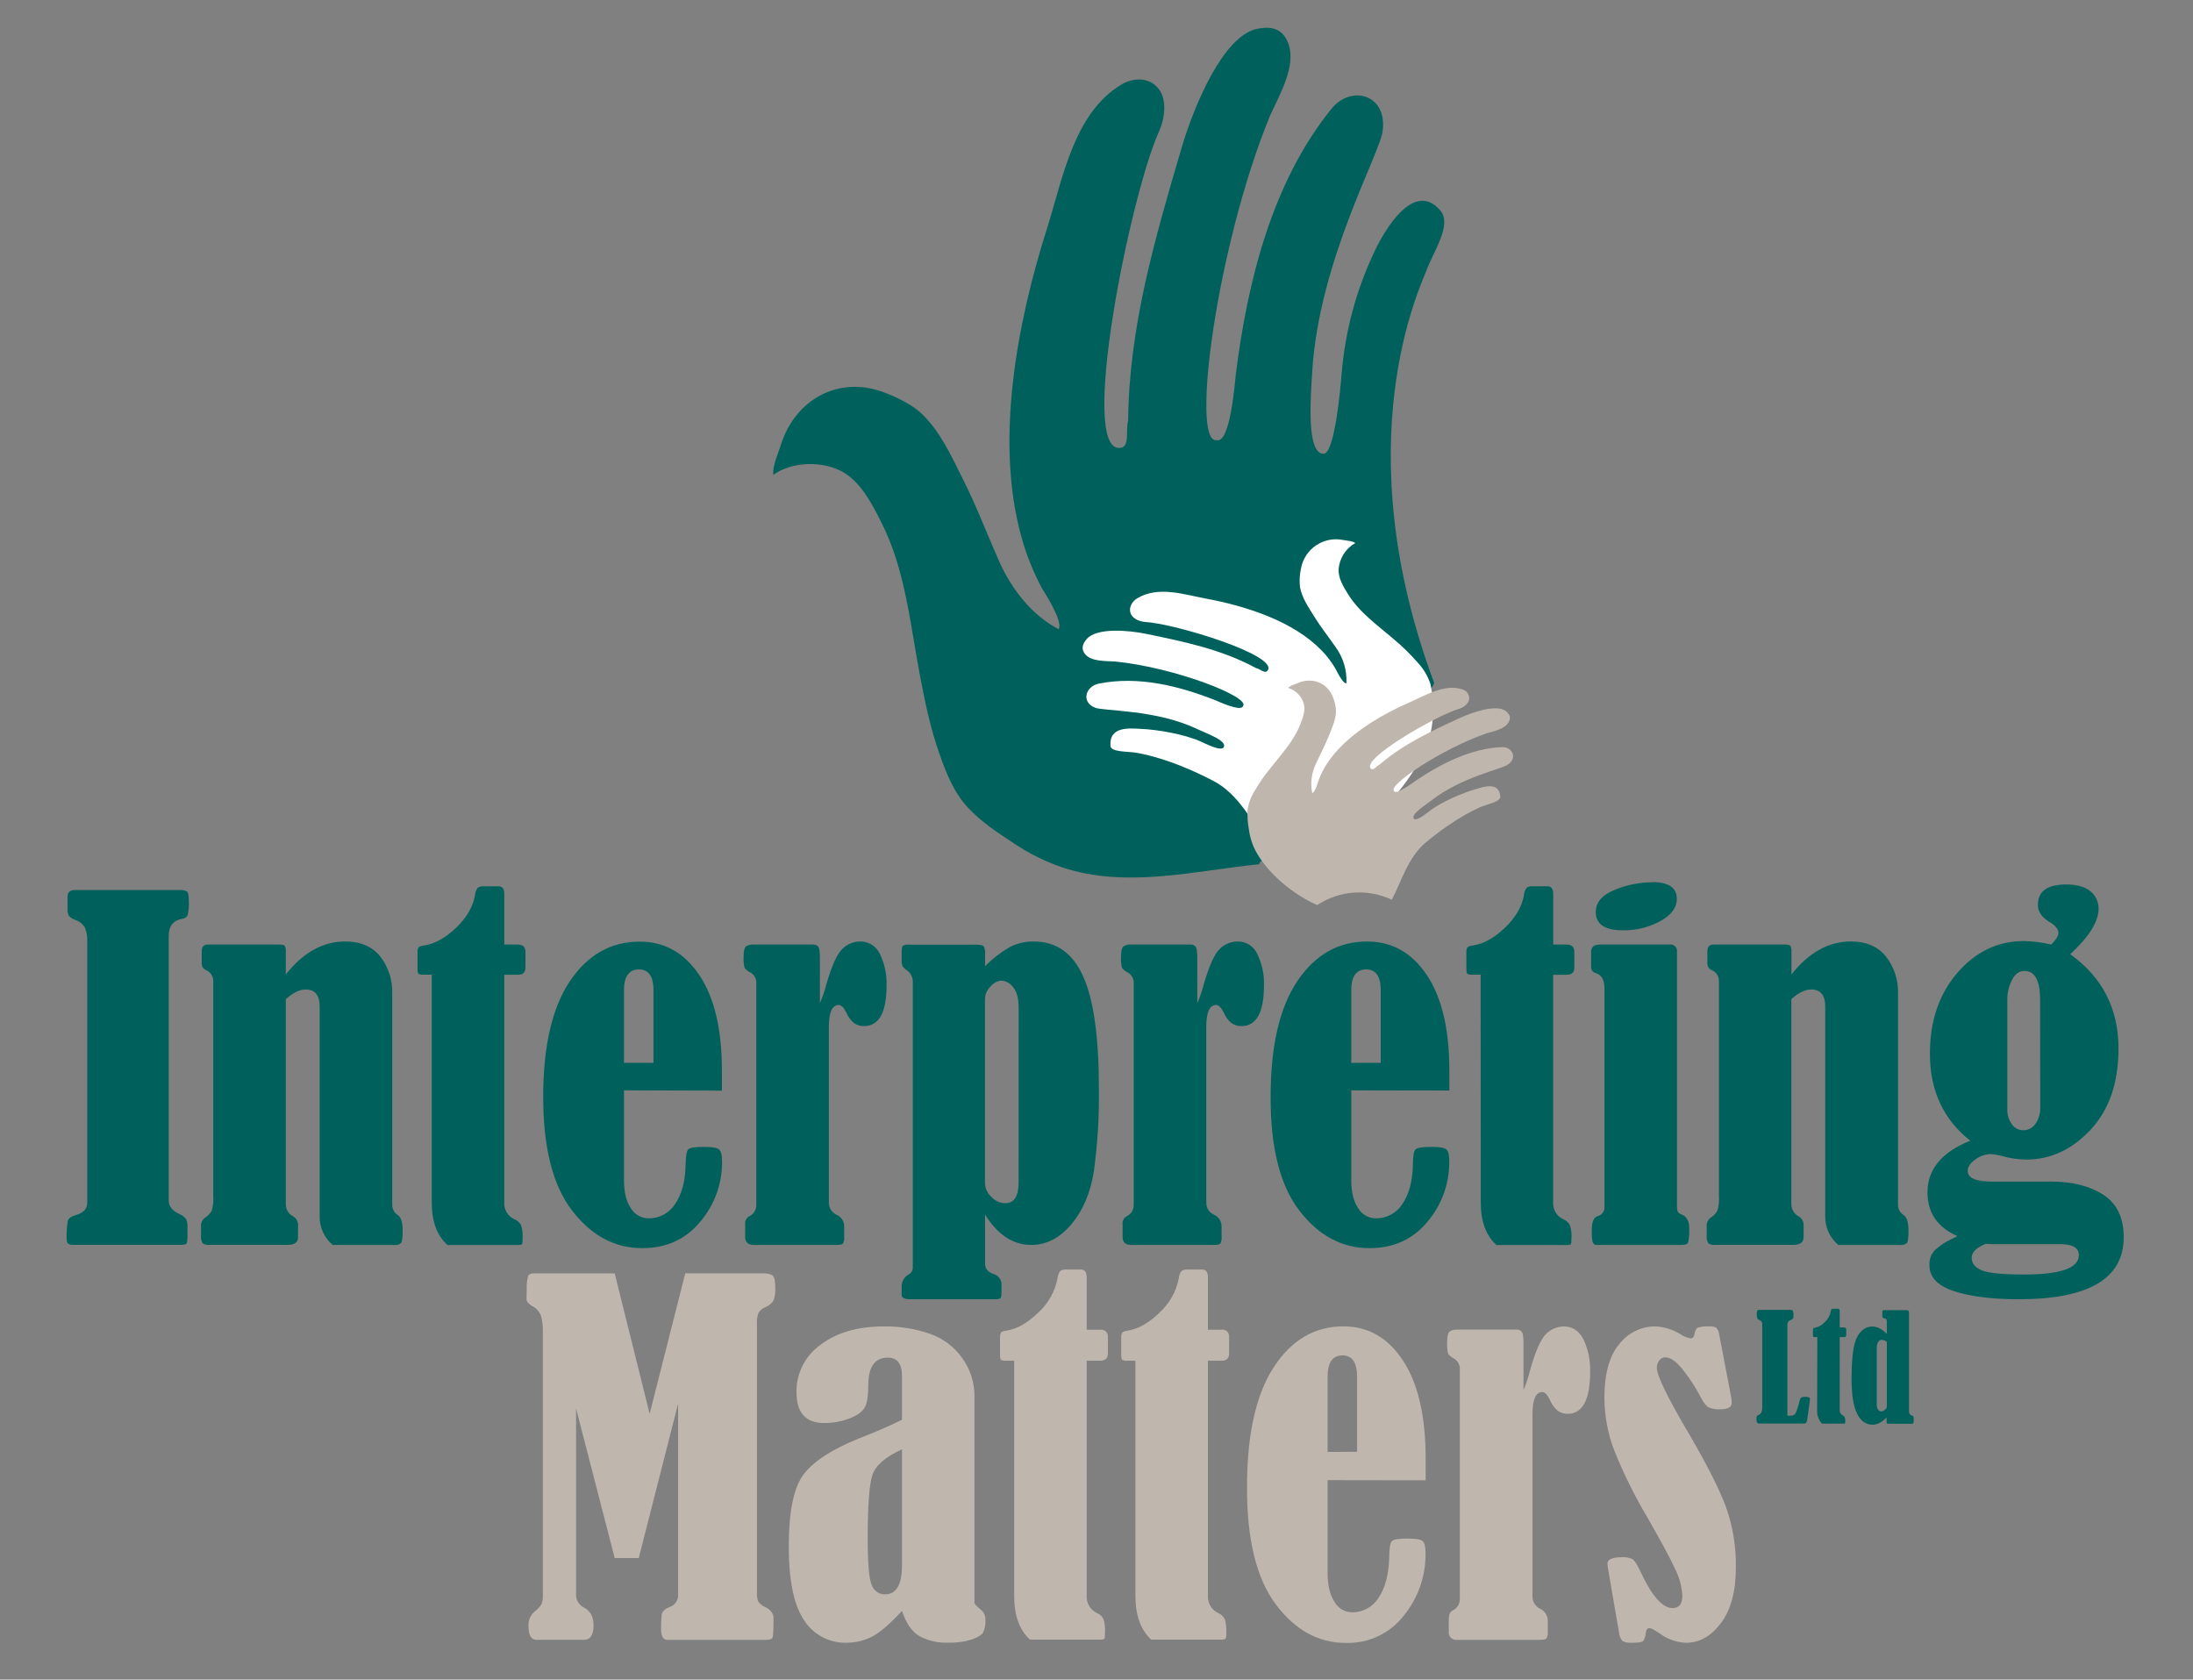 <?xml version="1.0" encoding="UTF-8"?><svg id="Layer_1" xmlns="http://www.w3.org/2000/svg" width="158" height="121" viewBox="0 0 158 121"><rect x="0" y="0" width="158" height="121" fill="#808080" stroke="none"/><defs><style>.cls-1{fill:#fff;}.cls-2,.cls-3{fill-rule:evenodd;}.cls-2,.cls-4{fill:#00615c;}.cls-3,.cls-5{fill:#bfb6ad;}</style></defs><path class="cls-2" d="m90.167,60.039c.321.697,1.1.93,1.1,1.944-.321-.046-.493.062-.554.277-4.671.475-9.551,1.759-14.16.233-1.231-.419-2.401-.997-3.481-1.72-1.177-.781-2.382-1.559-3.345-2.602-1.029-1.115-1.559-2.496-2.058-3.908-.636-1.801-1.027-3.69-1.383-5.564-.706-3.708-1.062-7.697-2.806-11.101-.66-1.302-1.436-2.837-2.753-3.593-1.412-.809-3.666-.778-5.007.202-.103-.545.369-1.614.534-2.144,1.029-3.288,4.189-5.058,7.49-3.776.86.332,1.942.847,2.624,1.482,1.37,1.282,2.199,3.132,3.022,4.779.979,1.94,1.735,3.958,2.619,5.938.862,1.929,2.333,3.851,4.264,4.838.358-.567-1.155-2.859-1.177-2.896-.651-1.204-1.161-2.479-1.52-3.8-1.885-6.83-.345-15.24,1.863-22.187,1.119-3.519,1.909-8.297,5.368-10.358.856-.512,2.008-.526,2.661.306s.44,2.199.026,3.107c-2.065,4.581-5.843,23.194-2.769,22.77.699-.068.354-1.319.554-1.946.062-6.817,1.962-13.23,3.835-19.619.937-3.18,3.026-8.075,5.414-8.614,1.289-.29,1.979.165,2.298,1.067.589,1.616-.673,3.739-1.319,5.17-3.868,9.415-5.744,23.709-3.849,23.386.985.279,1.319-4.242,1.372-4.689.84-6.694,2.588-13.854,6.905-19.19,1.394-1.722,4.02-1.067,3.684,1.594-.174,1.627-4.585,9.316-5.078,17.358-.11,1.803-.44,5.907.82,5.907.82,0,1.24-4.992,1.3-5.771.252-3.063,1.058-6.055,2.38-8.829.735-1.555,2.859-5.159,4.746-2.907.847,1.016-.528,2.969-1.014,4.297-.413,1.137-5.907,12.364.548,29.701.02.457-2.558,3.103-6.017,5.689-3.006,2.252-5.696,5.232-7.136,5.168Z"/><path class="cls-1" d="m91.324,48.309c-.182.255-.552-.128-.823-.176-2.456-1.341-5.179-1.902-7.888-2.463-1.348-.277-3.571-.46-4.304.35-.391.44-.383.787-.132,1.1.44.55,1.484.49,2.144.534,4.24.405,9.782,2.551,9.236,3.213-.121.44-1.814-.347-1.979-.416-2.586-1.018-5.542-1.786-8.427-1.198-.928.189-1.286,1.319-.257,1.728.622.26,4.37.112,7.358,1.539.66.317,2.199.838,1.909,1.319-.185.315-1.357-.284-1.645-.418-1.15-.519-3.103-.867-4.398-.917-.721-.029-2.228-.204-2.109,1.236.035.44,1.183.391,1.759.473.317.044,2.505.396,5.65,2.043,1.834.939,2.806,3.008,3.906,4.442,3.505-2.661,6.74-1.179,6.835-1.161,2.531-1.911,4.429-4.697,4.917-6.771.125-.55.18-1.114.165-1.678.012-.605-.048-1.21-.178-1.801-.192-.586-.511-1.122-.935-1.57-.515-.593-1.078-1.143-1.682-1.645-1.17-1.014-2.518-1.948-3.343-3.299-.317-.517-.693-1.117-.66-1.775.066-.785.514-1.488,1.198-1.878-.172-.147-.66-.18-.88-.22-1.388-.28-2.74.619-3.02,2.007-.007.035-.013.071-.019.106-.092.428-.112.868-.057,1.302.149.781.627,1.465,1.031,2.113.473.765,1.027,1.458,1.539,2.199.547.753.819,1.672.77,2.602-.284.022-.763-1.016-.772-1.031-.282-.487-.623-.938-1.016-1.341-2.023-2.091-5.379-3.187-8.357-3.739-1.511-.277-3.402-.932-4.917-.02-.374.22-.64.66-.488,1.08s.684.609,1.1.633c2.094.119,9.61,2.404,8.768,3.497Z"/><path class="cls-3" d="m98.774,55.379c.172.161.407-.2.609-.288,1.715-1.48,3.739-2.419,5.742-3.343,1.001-.464,2.681-1.016,3.338-.537.356.26.392.528.237.807-.275.504-1.078.66-1.579.805-3.202,1.1-7.182,3.765-6.685,4.167.145.308,1.348-.603,1.471-.686,1.856-1.256,4.029-2.39,6.309-2.481.737-.029,1.146.772.409,1.269-.44.315-3.334.897-5.449,2.538-.475.367-1.577,1.047-1.302,1.359.18.204,1.003-.473,1.21-.627.818-.607,2.272-1.236,3.25-1.515.548-.156,1.68-.57,1.759.548.029.345-.858.521-1.295.691-.237.092-1.871.77-4.077,2.61-1.282,1.067-1.759,2.821-2.445,4.123-1.736-.824-3.777-.677-5.377.387-2.173-.983-3.958-2.753-4.596-4.242-.165-.399-.276-.819-.33-1.247-.085-.463-.113-.935-.086-1.405.079-.488.258-.955.526-1.37.322-.549.685-1.072,1.086-1.566.772-.99,1.691-1.953,2.16-3.136.178-.451.391-.981.295-1.473-.141-.579-.579-1.04-1.15-1.21.112-.145.484-.26.66-.334,1.047-.466,2.184-.062,2.588,1.042.122.313.192.645.204.981-.02.622-.301,1.234-.532,1.801-.271.671-.607,1.302-.908,1.957-.324.658-.42,1.405-.275,2.124.22-.035.462-.915.468-.928.157-.427.364-.835.616-1.214,1.293-1.968,3.739-3.426,5.953-4.398,1.122-.493,2.489-1.341,3.763-.93.33.081.547.395.506.732-.064.352-.44.592-.77.688-1.605.484-7.081,3.624-6.303,4.299Z"/><path class="cls-4" d="m4.867,65.449v-.84c0-.328.174-.49.521-.49h7.536c.191-.023.384.016.552.11.084.075.128.297.128.66.021.351-.008.703-.088,1.045-.073.148-.22.244-.385.253-.66.119-.976.534-.976,1.251v19.044c0,.4.237.717.708.948.216.081.407.218.552.398.075.191.106.396.092.6v.618c0,.339-.031.528-.092.572-.157.056-.324.077-.49.062h-7.679c-.295,0-.44-.117-.44-.347-.022-.466.004-.933.077-1.394.053-.169.237-.301.552-.396.567-.155.851-.453.851-.893v-18.803c.017-.343-.038-.686-.161-1.007-.151-.267-.398-.468-.691-.561-.183-.061-.348-.168-.479-.31-.074-.162-.104-.341-.088-.519Z"/><path class="cls-4" d="m20.591,70.201c1.249-1.585,2.676-2.377,4.282-2.377,1.097,0,1.935.357,2.516,1.071.596.765.904,1.716.869,2.685v15.174c-.015.309.134.603.391.774.242.147.363.527.363,1.141,0,.486-.042.776-.119.88-.138.114-.318.165-.495.141h-4.423c-.621-.52-.969-1.297-.943-2.107v-15.064c0-.824-.336-1.236-1.007-1.236-.44,0-.918.232-1.434.697v14.78c-0.0.375.214.717.552.88.233.151.361.421.33.697v.807c0,.361-.257.539-.772.539h-5.586c-.182.024-.367-.017-.521-.117-.097-.183-.135-.391-.11-.596v-.585c-.03-.255.079-.507.286-.66.2-.128.367-.302.486-.508.097-.34.134-.694.11-1.047v-15.48c.01-.355-.204-.677-.534-.807-.197-.089-.317-.292-.299-.508v-.838c0-.33.147-.493.44-.493h5.131c.22,0,.358.033.409.097.067.12.095.259.079.396v1.663Z"/><path class="cls-4" d="m31.107,70.216h-.614c-.117.013-.236-.009-.341-.064-.046-.042-.07-.156-.07-.347v-1.141c-.014-.141.011-.283.07-.411.048-.064.187-.11.418-.143.756-.116,1.517-.538,2.283-1.267s1.222-1.51,1.37-2.344c.011-.198.079-.388.196-.548.144-.085.313-.122.479-.103h1.023c.275,0,.411.185.411.556v3.642h.976c.365,0,.55.176.55.523v1.146c0,.339-.185.508-.55.508h-.976v16.412c-.028.516.266.996.739,1.205.204.081.371.232.473.427.091.297.128.609.11.919,0,.275-.02.427-.057.46-.122.045-.253.06-.383.046h-4.974c-.756-.674-1.134-1.693-1.133-3.057v-16.419Z"/><path class="cls-4" d="m44.957,78.549v6.479c0,.858.165,1.526.495,2.012.265.449.746.726,1.267.73.772.014,1.496-.373,1.913-1.023.477-.682.732-1.612.763-2.797.011-.631.07-1.014.18-1.139s.49-.189,1.141-.189c.567,0,.926.057,1.078.174s.231.407.231.88c.013,1.589-.546,3.131-1.577,4.341-1.048,1.267-2.441,1.9-4.178,1.9-1.984,0-3.67-.905-5.058-2.716s-2.08-4.538-2.076-8.183c0-3.642.639-6.416,1.918-8.324,1.278-1.907,2.958-2.86,5.038-2.859,1.784,0,3.217.806,4.297,2.419,1.081,1.613,1.621,3.894,1.623,6.844v1.473l-7.055-.022Zm2.124-1.979v-5.243c0-.994-.352-1.489-1.053-1.489s-1.071.495-1.071,1.489v5.243h2.124Z"/><path class="cls-4" d="m59.075,72.259c.189-.43.341-.875.455-1.331.4-1.372.792-2.233,1.174-2.582.339-.331.793-.518,1.267-.523.613-.009,1.172.346,1.425.904.342.705.507,1.482.479,2.265,0,1.954-.546,2.931-1.638,2.931-.545,0-.963-.321-1.258-.968-.18-.369-.361-.554-.552-.554-.471,0-.708.523-.708,1.568v12.658c-.011.378.207.726.552.88.349.15.568.5.55.88v.713c.019.166-.011.334-.086.484-.057.068-.22.101-.495.101h-5.938c-.409,0-.614-.196-.614-.585v-.88c-.031-.231.073-.46.268-.587.329-.141.541-.467.534-.825v-15.944c.025-.307-.119-.604-.376-.774-.186-.083-.349-.212-.473-.374-.062-.267-.083-.542-.064-.816,0-.381.055-.619.165-.713.164-.111.361-.161.559-.143h4.253c.156-.019.311.044.409.167.075.11.11.378.11.8v3.246Z"/><path class="cls-4" d="m70.973,69.598c.513-.509,1.084-.956,1.702-1.331.559-.305,1.189-.457,1.825-.44,1.613,0,2.795.842,3.547,2.527.752,1.685,1.127,4.381,1.126,8.088.027,1.986-.094,3.97-.363,5.938-.242,1.55-.782,2.821-1.621,3.816-.839.994-1.803,1.49-2.894,1.489-1.311,0-2.418-.729-3.323-2.186v3.534c0,.358.202.607.6.743.352.09.594.413.583.776v.57c0,.22-.026.358-.079.405-.131.065-.279.091-.424.073h-6.059c-.422,0-.633-.106-.633-.317v-.587c-.008-.378.2-.729.537-.902.177-.106.281-.302.268-.508v-20.498c.018-.343-.136-.672-.409-.88-.133-.082-.248-.189-.339-.317-.048-.148-.067-.304-.057-.46v-.49c0-.286.029-.455.088-.508.143-.071.305-.099.464-.079h4.801c.303,0,.49.037.559.112.09.175.126.374.101.57v.862Zm2.419,2.995c0-.66-.13-1.144-.394-1.467-.198-.287-.518-.465-.867-.482-.296.033-.567.181-.754.411-.26.241-.409.58-.411.935v13.307c.028.346.185.668.44.904.256.299.629.472,1.023.475.639,0,.96-.502.961-1.506l.002-12.577Z"/><path class="cls-4" d="m86.266,72.259c.189-.43.341-.875.455-1.331.4-1.372.791-2.233,1.172-2.582.34-.33.793-.517,1.267-.523.613-.01,1.174.345,1.427.904.342.705.507,1.482.479,2.265,0,1.954-.546,2.931-1.638,2.931-.545,0-.965-.321-1.258-.968-.18-.369-.363-.554-.552-.554-.471,0-.708.523-.708,1.568v12.658c-.011.378.207.726.552.88.349.15.568.5.55.88v.713c.019.166-.011.334-.086.484-.057.068-.22.101-.495.101h-5.938c-.409,0-.614-.196-.614-.585v-.88c-.032-.231.072-.46.268-.587.329-.141.541-.467.534-.825v-15.944c.024-.307-.119-.603-.376-.774-.186-.085-.349-.213-.475-.374-.059-.268-.08-.542-.062-.816,0-.381.055-.619.165-.713.164-.111.361-.161.559-.143h4.249c.156-.019.311.044.409.167.075.11.112.378.112.8l.002,3.246Z"/><path class="cls-4" d="m97.356,78.549v6.479c0,.858.165,1.526.495,2.012.265.449.746.726,1.267.73.772.014,1.496-.373,1.913-1.023.477-.682.732-1.612.763-2.797,0-.631.07-1.014.18-1.139s.49-.189,1.144-.189c.563,0,.926.057,1.078.174s.22.407.22.88c.014,1.589-.544,3.13-1.572,4.341-1.051,1.267-2.444,1.9-4.178,1.9-1.984,0-3.67-.905-5.058-2.716s-2.076-4.541-2.063-8.192c0-3.642.641-6.416,1.922-8.324s2.96-2.86,5.036-2.859c1.786,0,3.218.806,4.297,2.419,1.079,1.613,1.619,3.894,1.621,6.844v1.473l-7.064-.013Zm2.122-1.979v-5.243c0-.994-.352-1.489-1.053-1.489s-1.069.495-1.069,1.489v5.243h2.122Z"/><path class="cls-4" d="m106.674,70.216h-.616c-.116.014-.234-.008-.337-.064-.048-.042-.073-.156-.073-.347v-1.141c-.015-.141.011-.284.073-.411.046-.064.185-.11.418-.143.754-.116,1.514-.538,2.28-1.267s1.226-1.51,1.377-2.344c.013-.197.08-.387.196-.548.145-.085.314-.121.482-.103h1.023c.271,0,.409.185.409.556v3.642h.97c.365,0,.55.176.55.523v1.146c0,.339-.185.508-.55.508h-.976v16.412c-.027.516.267.995.739,1.205.204.08.372.232.473.427.092.297.129.609.11.919,0,.275-.018.427-.055.46-.124.045-.256.06-.387.046h-4.961c-.755-.674-1.133-1.693-1.133-3.057l-.011-16.419Z"/><path class="cls-4" d="m114.634,69.614v-1.045c0-.347.22-.523.629-.523h5.023c.256-.04.495.135.535.391.007.044.007.089.002.133v18.218c-.01.166.006.332.046.493.065.1.164.173.279.204.372.149.556.475.556.983.023.35-.004.702-.079,1.045-.053.117-.22.174-.504.174h-6.092c-.124-.003-.235-.08-.281-.196-.059-.289-.081-.585-.064-.88,0-.57.136-.902.409-.996.296-.066.507-.33.504-.633v-15.799c0-.611-.226-.978-.677-1.1-.189-.062-.286-.215-.286-.468Zm4.398-6.067c1.186,0,1.779.402,1.779,1.205,0,.633-.396,1.169-1.188,1.608-.829.448-1.759.675-2.7.66-1.302,0-1.952-.44-1.951-1.319,0-.696.456-1.229,1.368-1.599.857-.355,1.775-.539,2.703-.543l-.011-.011Z"/><path class="cls-4" d="m129.07,70.201c1.249-1.585,2.677-2.377,4.284-2.377,1.095,0,1.933.357,2.514,1.071.6.763.912,1.714.88,2.685v15.174c-.014.309.135.603.394.774.242.149.361.53.361,1.141,0,.486-.037.776-.117.88-.139.114-.319.165-.497.141h-4.44c-.622-.52-.971-1.296-.946-2.107v-15.064c0-.824-.336-1.236-1.007-1.236-.44,0-.919.233-1.434.697v14.78c.001.375.215.716.552.88.233.151.361.421.33.697v.807c0,.361-.257.539-.77.539h-5.579c-.181.025-.366-.017-.519-.117-.099-.182-.138-.391-.112-.596v-.585c-.029-.255.079-.506.284-.66.203-.126.37-.301.488-.508.098-.34.135-.694.11-1.047v-15.48c.01-.355-.204-.677-.534-.807-.197-.089-.318-.292-.301-.508v-.838c0-.33.149-.493.44-.493h5.133c.22,0,.356.033.409.097.066.121.092.259.077.396l.002,1.663Z"/><path class="cls-4" d="m147.784,68.046c.347-.347.519-.622.519-.823,0-.286-.209-.55-.627-.794-.567-.337-.851-.748-.851-1.234,0-.982.671-1.474,2.014-1.476.818,0,1.416.172,1.794.508.363.307.57.76.565,1.236,0,.929-.682,2.022-2.045,3.279,2.319,1.658,3.479,3.923,3.479,6.795,0,2.463-.668,4.412-2.006,5.845-1.337,1.434-2.883,2.152-4.638,2.155-.608-.008-1.211-.099-1.794-.268-.262-.07-.53-.113-.8-.128-.384.017-.755.149-1.062.381-.374.252-.561.527-.561.825,0,.517.574.774,1.718.774h4.295c1.534,0,2.788.318,3.763.954s1.462,1.655,1.462,3.055c0,2.978-2.518,4.467-7.554,4.469-1.94,0-3.501-.196-4.684-.587-1.179-.389-1.759-1.009-1.759-1.854-.022-.389.107-.772.361-1.069.376-.35.807-.636,1.276-.847l.378-.191c-1.438-.633-2.157-1.684-2.157-3.151,0-1.658,1.026-2.899,3.079-3.723-1.943-1.541-2.91-3.632-2.903-6.274,0-2.354.66-4.295,1.979-5.821s2.917-2.289,4.794-2.289c.662.017,1.321.102,1.966.253Zm-4.704,21.552c-.685.276-1.026.614-1.025,1.014,0,.402.246.704.732.904s1.498.301,3.03.301c2.639,0,3.958-.465,3.958-1.394,0-.528-.446-.792-1.339-.792h-4.352c-.345.009-.682-.002-1.005-.024v-.009Zm3.904-17.593c0-1.372-.378-2.058-1.135-2.058-.377,0-.676.22-.897.66-.219.434-.332.914-.33,1.401v7.891c-.015.387.099.768.323,1.084.184.277.495.442.827.44.354.005.685-.171.88-.466.239-.352.359-.771.341-1.196l-.009-7.754Z"/><path class="cls-5" d="m49.375,91.731h5.57c.376,0,.625.059.739.172s.172.407.172.88c.018.302-.021.605-.117.893-.134.218-.336.387-.574.482-.216.081-.399.231-.521.427-.087.241-.123.497-.108.752v19.414c-.012.212.019.423.092.622.129.185.311.326.521.407.387.198.581.464.581.803,0,.851-.024,1.319-.079,1.414s-.235.141-.55.141h-7.017c-.303,0-.457-.268-.457-.803-.006-.342.01-.683.048-1.023.031-.22.22-.405.583-.548.369-.124.613-.477.598-.867v-13.775l-2.835,11.121h-1.733l-2.784-10.776v13.38c-.019.405.204.783.567.963.46.24.693.66.693,1.276,0,.699-.233,1.049-.693,1.049h-3.413c-.389,0-.583-.334-.583-.998-.023-.418.159-.821.488-1.08.181-.138.335-.307.457-.499.075-.211.106-.436.092-.66v-18.891c.014-.405-.03-.81-.132-1.203-.101-.29-.305-.532-.574-.679-.315-.174-.473-.354-.473-.539l.015-.704c-.014-.322.02-.644.101-.957.059-.125.198-.189.418-.189h5.821l2.518,10.116,2.566-10.12Z"/><path class="cls-5" d="m64.985,102.282v-3.158c0-.88-.341-1.319-1.023-1.319-.934,0-1.402.66-1.403,1.979,0,.741-.081,1.271-.242,1.586s-.53.587-1.1.811c-.585.225-1.207.338-1.834.334-1.333,0-1.999-.741-1.999-2.223-.02-1.357.631-2.635,1.74-3.417,1.161-.88,2.675-1.319,4.541-1.319,1.126-.017,2.246.161,3.312.523.949.325,1.772.94,2.351,1.759.573.794.881,1.75.88,2.729v14.921c.02.077.178.24.473.49.214.175.332.443.315.719.025.319-.035.638-.174.926-.117.178-.396.345-.842.499-.543.162-1.109.236-1.676.22-.711.026-1.415-.134-2.045-.464-.545-.312-.97-.921-1.273-1.825-.915.983-1.652,1.61-2.219,1.883-.545.266-1.142.405-1.748.407-1.245.044-2.42-.573-3.09-1.623-.733-1.086-1.1-2.86-1.1-5.32s.341-4.167,1.023-5.122c.685-.952,2.017-1.831,3.998-2.639,1.261-.491,2.306-.943,3.136-1.357Zm0,2.127c-1.188.544-1.896,1.156-2.124,1.836-.233.679-.345,2.212-.345,4.594,0,1.759.094,2.867.281,3.323.133.423.531.707.974.695.809,0,1.214-.697,1.214-2.091v-8.357Z"/><path class="cls-5" d="m73.071,98.029h-.614c-.117.015-.236-.009-.339-.066-.046-.042-.07-.163-.07-.358v-1.179c-.014-.145.01-.291.07-.424.046-.066.187-.114.418-.147.755-.122,1.515-.558,2.28-1.308.703-.64,1.183-1.487,1.37-2.419.013-.203.082-.398.198-.565.144-.087.312-.124.479-.106h1.02c.273,0,.411.191.411.572v3.763h.974c.263-.041.509.139.55.402.007.044.007.088.002.132v1.179c0,.35-.185.523-.552.523h-.974v16.933c-.031.526.262,1.018.739,1.242.205.085.373.241.473.44.09.308.126.629.108.95,0,.281-.015.44-.053.473-.122.048-.254.066-.385.051h-4.972c-.756-.689-1.135-1.737-1.135-3.143v-16.944Z"/><path class="cls-5" d="m81.804,98.029h-.614c-.116.015-.234-.008-.337-.066-.048-.042-.07-.163-.07-.358v-1.179c-.015-.145.009-.292.07-.424.046-.066.185-.114.416-.147.756-.121,1.515-.556,2.283-1.308.702-.64,1.182-1.487,1.368-2.419.013-.203.082-.398.198-.565.144-.087.312-.124.479-.106h1.023c.273,0,.409.191.409.572v3.763h.976c.262-.04.506.14.546.402.007.044.007.088.002.132v1.179c0,.35-.182.523-.548.523h-.976v16.933c-.031.527.263,1.019.741,1.242.204.086.37.242.471.44.091.308.128.629.11.95.019.16,0,.322-.055.473-.123.048-.256.066-.387.051h-4.97c-.756-.699-1.135-1.752-1.135-3.158v-16.929Z"/><path class="cls-5" d="m95.651,106.632v6.69c0,.88.165,1.572.495,2.076.257.46.74.747,1.267.752.779.012,1.505-.389,1.911-1.053.479-.704.732-1.667.765-2.888,0-.66.07-1.047.18-1.177s.49-.196,1.141-.196c.565,0,.924.059,1.078.178s.22.42.22.899c.017,1.632-.539,3.218-1.572,4.482-.998,1.286-2.552,2.015-4.178,1.962-1.984,0-3.67-.935-5.058-2.804s-2.073-4.687-2.054-8.454c0-3.762.639-6.628,1.918-8.596,1.278-1.969,2.957-2.953,5.036-2.951,1.784,0,3.217.828,4.297,2.485,1.081,1.657,1.62,4.018,1.619,7.083v1.522l-7.064-.011Zm2.124-2.045v-5.403c0-1.026-.352-1.539-1.056-1.539-.715,0-1.069.512-1.069,1.539v5.414l2.124-.011Z"/><path class="cls-5" d="m109.766,100.138c.189-.445.342-.905.457-1.375.397-1.416.787-2.305,1.17-2.665.336-.34.791-.533,1.269-.539.629,0,1.1.31,1.423.932.343.73.507,1.532.479,2.338,0,2.019-.545,3.027-1.636,3.026-.545,0-.965-.332-1.258-.996-.18-.383-.363-.574-.552-.574-.471,0-.708.539-.708,1.621v13.067c-.019.391.198.755.552.924.35.158.568.514.55.897v.737c.019.171-.011.344-.086.499-.059.073-.22.108-.495.108h-5.938c-.294.043-.568-.161-.611-.456-.007-.05-.007-.101-.001-.151v-.899c0-.306.088-.508.266-.605.334-.151.544-.489.53-.856v-16.471c.028-.316-.117-.623-.378-.803-.186-.088-.348-.219-.473-.383-.059-.277-.08-.56-.062-.842,0-.394.055-.64.165-.737.162-.114.359-.166.556-.147h4.26c.157-.021.314.045.409.172.075.114.11.389.11.827v3.352Z"/><path class="cls-5" d="m123.871,96.166l.864,4.528c.02.124.03.25.031.376,0,.306-.281.457-.847.457-.284.019-.569-.031-.829-.147-.172-.097-.368-.358-.589-.783-.33-.627-.714-1.224-1.148-1.784-.512-.686-.976-1.031-1.383-1.031-.166.003-.321.085-.418.22-.121.154-.185.345-.18.541,0,.554.765,2.128,2.296,4.721,1.319,2.256,2.216,4.027,2.689,5.311.492,1.396.732,2.868.708,4.348,0,1.711-.356,3.043-1.069,3.996-.713.953-1.551,1.429-2.516,1.429-.696-.028-1.366-.268-1.922-.686-.365-.248-.614-.376-.739-.376s-.22.128-.251.376c-.008.203-.073.399-.189.565-.084.081-.358.121-.818.121-.358,0-.589-.053-.693-.163-.129-.164-.206-.363-.22-.572l-.787-4.563c-.023-.135-.039-.272-.046-.409,0-.306.35-.457,1.053-.457.263-.023.527.028.763.147.141.097.323.38.543.849.818,1.777,1.594,2.666,2.329,2.668.471,0,.708-.295.708-.88-.04-.677-.22-1.339-.528-1.944-.352-.774-1.036-2.044-2.054-3.809-.891-1.508-1.667-3.081-2.32-4.706-.469-1.215-.712-2.505-.717-3.807,0-1.733.357-3.024,1.071-3.873.62-.805,1.579-1.277,2.595-1.276.647.033,1.275.23,1.825.572.214.145.456.245.71.295.167,0,.266-.114.299-.343s.125-.387.251-.44c.261-.071.532-.099.803-.081.175-.017.352.014.51.09.12.148.194.329.213.519Z"/><path class="cls-4" d="m128.777,101.985h.275c.131.007.255-.062.317-.178.118-.264.208-.539.268-.823.04-.165.086-.266.141-.299.086-.044.183-.063.279-.055.096-.008.193.005.284.04.045.031.07.084.064.139-.003.074-.011.147-.024.22l-.172,1.214c-.007.087-.033.172-.075.248-.049.049-.118.072-.187.062h-3.197c-.136,0-.202-.088-.202-.264-.006-.088.003-.176.026-.262.024-.044.065-.077.114-.088.182-.062.277-.24.277-.534v-6.026c.005-.118-.066-.226-.176-.268-.077-.025-.143-.078-.185-.147-.027-.087-.038-.178-.033-.268-.008-.093.002-.187.029-.277.018-.035.07-.053.156-.053h2.239c.064-.008.128.015.172.064.042.108.058.225.046.341.004.075-.006.149-.031.22-.041.051-.099.088-.163.103-.149.041-.249.18-.242.334v6.558Z"/><path class="cls-4" d="m130.932,96.325h-.189c-.036.004-.072-.003-.103-.02-.015-.013-.022-.053-.022-.112v-.365c-.005-.045.003-.091.022-.132.013-.02.055-.037.128-.046.272-.058.518-.201.704-.407.218-.198.367-.461.424-.75.004-.062.025-.122.059-.174.044-.028.097-.041.149-.035h.315c.086,0,.128.059.128.178v1.168h.301c.082-.012.158.045.169.127.002.013.002.027 0.0.04v.365c.009.081-.048.154-.129.164-.013.002-.027.001-.04-.001h-.301v5.256c-.011.161.076.313.22.385.064.026.115.074.145.136.028.096.039.195.033.295.005.05-.001.1-.015.147-.038.015-.08.021-.121.015h-1.539c-.249-.262-.376-.618-.35-.979l.013-5.256Z"/><path class="cls-4" d="m135.942,96.091v-.88c0-.147-.057-.22-.176-.237-.045.003-.09-.015-.121-.048-.023-.056-.033-.116-.029-.176v-.198c-.007-.051.004-.102.031-.145.046-.023.098-.032.149-.026h1.539c.088,0,.145.015.169.046.031.064.043.136.035.207v7.05c-.007.14.085.265.22.301.073.015.123.082.117.156v.26c0,.112-.046.167-.143.167h-1.693c-.055,0-.088-.011-.101-.033-.015-.09-.02-.181-.015-.273v-.136c-.355.34-.683.511-.985.512-1.026,0-1.539-1.094-1.539-3.281,0-1.557.137-2.577.411-3.061.274-.484.631-.727,1.071-.73.352-.009.702.169,1.06.526Zm0,.572c-.107-.079-.233-.128-.365-.141-.109.002-.208.062-.26.158-.066.108-.1.232-.099.358v4.192c-.003.113.029.223.092.317.05.08.139.128.233.128.1-.005.194-.048.264-.119.073-.052.122-.131.134-.22v-4.673Z"/></svg>